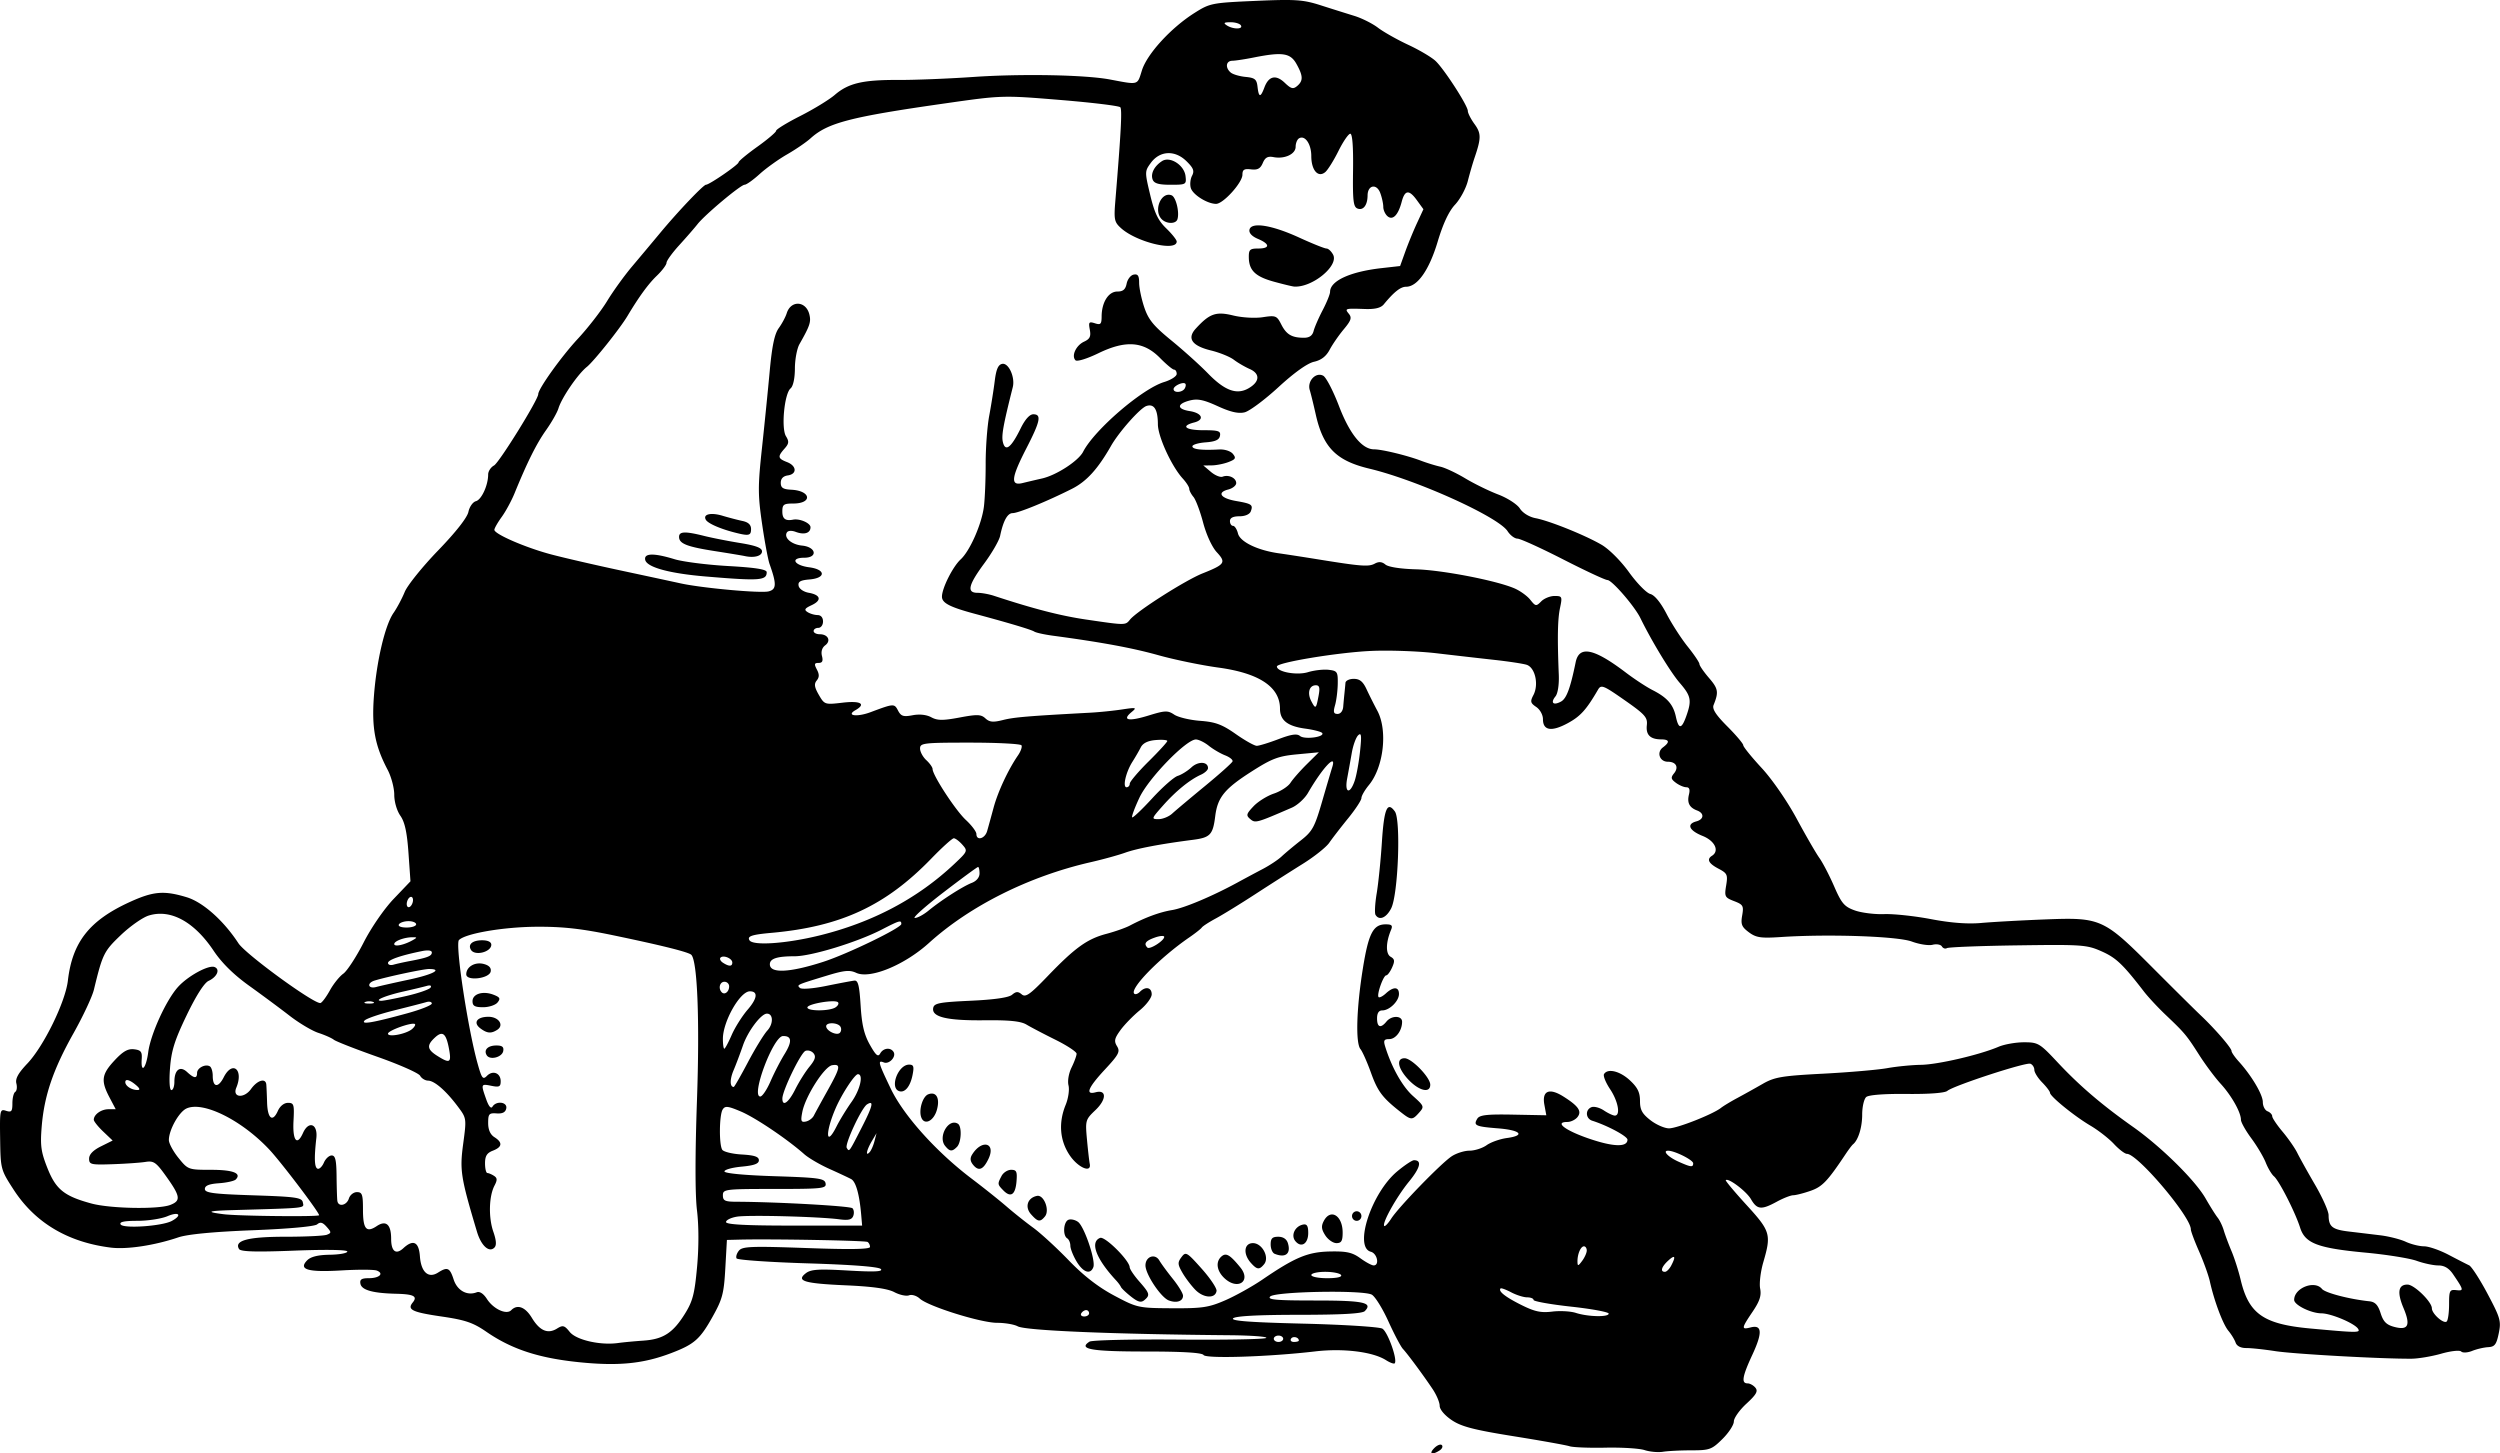 <svg xmlns="http://www.w3.org/2000/svg" viewBox="0 0 1221.6 710.21" version="1.0"><path d="M700.82 707.618c1.422-1.448 3.098-2.111 3.725-1.473.626.638.126 1.812-1.111 2.61-3.724 2.398-5.378 1.679-2.614-1.137zm102.84.97c-2.524-.83-11.127-1.37-19.118-1.199-7.991.17-15.906-.141-17.588-.693-1.682-.552-14.001-2.757-27.374-4.901-19.404-3.11-25.505-4.7-30.206-7.868-3.473-2.341-5.89-5.212-5.89-6.995 0-1.663-1.55-5.336-3.442-8.162-4.62-6.898-12.172-17.108-14.537-19.654-1.056-1.136-4.25-7.205-7.1-13.485-2.849-6.28-6.496-12.137-8.105-13.014-4.308-2.348-47.21-1.556-49.636.916-1.529 1.558 2.874 1.947 22.01 1.947 23.686 0 28.328.993 24.217 5.18-1.209 1.231-11.308 1.799-32.214 1.811-20.023.013-31.028.604-32.13 1.727-1.216 1.238 8.175 1.948 34.178 2.585 19.72.483 37.143 1.58 38.718 2.438 2.64 1.44 7.606 15.378 6.045 16.97-.374.38-2.29-.327-4.255-1.574-6.453-4.095-20.868-5.872-34.583-4.265-22.555 2.642-53.407 3.64-54.546 1.762-.69-1.138-10.178-1.71-28.387-1.71-26.536 0-33.05-1.148-27.343-4.82 1.16-.746 20.81-1.199 43.67-1.006 22.858.192 42.071-.17 42.696-.807.625-.635-7.41-1.23-17.855-1.322-57.744-.505-99.769-2.27-103.59-4.35-1.73-.943-6.256-1.715-10.058-1.715-7.971 0-33.712-8.06-37.814-11.842-1.525-1.405-3.874-2.125-5.22-1.598-1.347.526-4.586-.17-7.198-1.545-3.261-1.718-10.622-2.76-23.488-3.326-20.604-.906-24.658-2.117-19.779-5.906 2.483-1.927 6.188-2.167 20.647-1.334 12.936.745 17.198.553 16.03-.723-1.02-1.113-13.828-2.113-35.622-2.78-18.715-.574-34.404-1.662-34.863-2.419-.46-.757.046-2.457 1.123-3.779 1.703-2.09 6-2.258 33.014-1.29 21.711.78 31.056.613 31.056-.552 0-.916-.545-2.009-1.212-2.428-1.093-.688-46.91-1.521-62.43-1.135l-6.288.156-.778 13.897c-.69 12.334-1.398 15.006-6.294 23.756-6.1 10.903-8.876 13.335-20.117 17.627-13.699 5.23-25.842 6.43-45.118 4.456-19.717-2.019-32.898-6.354-45.277-14.892-6.443-4.444-10.257-5.742-21.846-7.433-14.412-2.104-16.948-3.34-14.082-6.858 2.46-3.018.482-4.052-8.14-4.256-11.398-.27-16.841-1.798-17.426-4.89-.397-2.096.537-2.714 4.097-2.714 5.179 0 7.572-2.293 3.893-3.731-1.325-.518-9.064-.548-17.197-.066-16.51.977-21.251-.412-16.818-4.928 1.742-1.775 5.282-2.647 11.088-2.733 4.691-.069 8.53-.775 8.53-1.57 0-.87-10.302-1.043-25.908-.436-18.865.734-26.205.52-27-.79-2.52-4.154 4.391-5.997 22.486-5.997 9.864 0 19.054-.437 20.42-.971 2.277-.89 2.268-1.217-.106-3.89-1.958-2.202-3.092-2.494-4.633-1.192-1.22 1.03-13.893 2.188-31.504 2.877-19.274.753-31.843 1.959-36.346 3.485-11.623 3.94-25.113 5.98-33.005 4.993-21.028-2.631-37.036-12.193-47.5-28.373-6.24-9.647-6.333-9.996-6.548-24.632-.21-14.26-.095-14.807 2.888-13.843 2.652.857 3.106.32 3.106-3.682 0-2.577.623-5.079 1.386-5.559.762-.48 1.012-2.325.557-4.1-.6-2.333.885-5.036 5.346-9.735 8.015-8.442 18.612-30.115 19.821-40.532 2.183-18.817 10.495-29.384 30.198-38.388 11.554-5.28 16.738-5.722 27.81-2.373 7.964 2.409 18.07 11.387 25.328 22.505 3.551 5.438 37.431 30.09 40.121 29.194.797-.266 2.862-3.053 4.589-6.193 1.726-3.14 4.665-6.798 6.53-8.128s6.332-8.178 9.928-15.217c3.74-7.324 10.038-16.465 14.719-21.367l8.181-8.568-.977-13.885c-.71-10.085-1.794-15.053-3.963-18.154-1.72-2.461-2.985-6.816-2.985-10.283 0-3.307-1.458-8.784-3.24-12.17-6.184-11.754-7.828-20.507-6.712-35.747 1.253-17.117 5.43-34.917 9.592-40.885 1.688-2.42 4.147-7.033 5.464-10.25 1.318-3.219 8.651-12.332 16.297-20.252 8.7-9.011 14.251-16.08 14.836-18.89.514-2.471 2.163-4.82 3.665-5.22 2.746-.73 5.982-7.793 5.982-13.054 0-1.556 1.29-3.532 2.865-4.39 2.518-1.373 21.605-32.155 21.605-34.843 0-2.608 11.274-18.378 19.352-27.069 4.919-5.292 11.352-13.582 14.296-18.422 2.944-4.84 8.45-12.469 12.235-16.952 3.785-4.483 9.98-11.879 13.765-16.436 8.652-10.415 21.068-23.465 22.325-23.465 1.639 0 15.91-9.814 15.91-10.94 0-.589 4.13-4.02 9.177-7.627s9.176-7.116 9.176-7.8c0-.685 5.334-3.95 11.853-7.256 6.52-3.306 14.081-7.93 16.804-10.273 6.654-5.73 13.704-7.391 30.991-7.306 7.992.039 24.51-.62 36.706-1.463 23.565-1.63 54.615-1.052 66.806 1.243 14.17 2.668 13.272 2.923 15.581-4.443 2.518-8.033 14.154-20.762 25.63-28.033 7.599-4.816 8.51-4.997 29.904-5.938 19.561-.86 23.186-.613 31.927 2.183a1932.768 1932.768 0 0016.423 5.173c3.61 1.11 8.772 3.703 11.471 5.761 2.7 2.059 9.368 5.821 14.818 8.362 5.45 2.54 11.466 6.108 13.367 7.927 4.316 4.13 15.723 21.82 15.723 24.385 0 1.046 1.467 3.922 3.26 6.392 3.302 4.549 3.308 6.85.043 16.413-.877 2.57-2.366 7.705-3.309 11.41-.943 3.705-3.75 8.905-6.236 11.556-3.013 3.21-5.85 9.254-8.502 18.106-4.15 13.859-9.87 22.017-15.439 22.017-2.693 0-5.902 2.535-10.888 8.6-1.427 1.736-4.276 2.442-9.176 2.273-9.794-.339-10.021-.27-7.885 2.35 1.55 1.903 1.102 3.262-2.49 7.56-2.408 2.88-5.51 7.373-6.894 9.982-1.719 3.241-4.14 5.107-7.647 5.89-3.239.725-9.646 5.297-17.367 12.395-6.73 6.185-14.165 11.722-16.522 12.304-3.037.749-6.871-.124-13.15-2.994-6.986-3.193-9.902-3.776-13.776-2.754-6.283 1.659-6.253 4.145.06 5.146 6.141.975 7.429 4.228 2.203 5.564-6.782 1.734-4.295 3.783 4.591 3.783 7.292 0 8.451.394 8.017 2.726-.37 1.988-2.263 2.855-6.995 3.205-3.568.263-6.487 1.14-6.487 1.947 0 1.48 4.444 1.998 13.117 1.53 2.645-.143 5.564.8 6.666 2.153 1.664 2.042 1.342 2.647-2.128 3.99-2.249.871-5.937 1.607-8.195 1.636l-4.107.052 3.693 3.131c2.032 1.723 4.613 2.773 5.736 2.334 2.913-1.139 6.63.62 6.63 3.136 0 1.177-1.75 2.587-3.89 3.134-5.686 1.454-3.74 4.3 3.84 5.619 7.681 1.335 8.386 1.833 7.17 5.062-.541 1.435-2.775 2.404-5.542 2.404-3.102 0-4.637.773-4.637 2.336 0 1.286.675 2.337 1.5 2.337.826 0 1.915 1.68 2.42 3.732 1.007 4.085 9.611 8.25 20.03 9.695 3.23.448 12.068 1.814 19.638 3.036 20.827 3.36 24.23 3.606 27.245 1.965 1.922-1.045 3.5-.896 5.132.484 1.403 1.185 7.403 2.126 14.814 2.323 12.708.337 38.965 5.392 48.128 9.265 2.795 1.182 6.32 3.705 7.833 5.608 2.588 3.256 2.903 3.303 5.35.81 1.43-1.456 4.362-2.648 6.515-2.648 3.723 0 3.854.286 2.682 5.842-1.17 5.552-1.336 14.494-.602 32.682.194 4.808-.475 9.133-1.63 10.552-2.57 3.153-1.043 4.568 2.717 2.518 2.683-1.462 4.552-6.474 7.147-19.168 1.707-8.35 8.87-6.887 24.545 5.014 4.21 3.197 10.065 7.035 13.009 8.53 7.135 3.62 10.134 7.026 11.415 12.964 1.36 6.31 2.8 6.241 5.101-.24 2.74-7.718 2.321-9.835-3.214-16.242-4.483-5.188-13.725-20.413-19.203-31.634-2.849-5.834-13.912-18.607-16.118-18.607-1.045 0-10.798-4.549-21.675-10.109s-20.902-10.117-22.277-10.125c-1.376-.009-3.546-1.64-4.823-3.625-4.518-7.023-44.259-25.007-67.555-30.57-16.202-3.868-22.597-10.35-26.217-26.573-1.051-4.712-2.36-10.04-2.91-11.84-1.336-4.38 3.017-8.973 6.61-6.973 1.414.787 4.862 7.429 7.662 14.76 5.232 13.699 11.305 21.189 17.18 21.189 3.812 0 16.067 2.97 22.847 5.536 2.944 1.115 7.231 2.438 9.528 2.94 2.296.503 7.757 3.065 12.137 5.695 4.379 2.63 11.642 6.184 16.139 7.898 4.513 1.72 9.249 4.783 10.57 6.838 1.41 2.192 4.553 4.134 7.645 4.725 6.864 1.311 24.1 8.25 32.254 12.986 3.696 2.146 9.44 7.892 13.453 13.462 3.853 5.344 8.522 10.113 10.375 10.598 2.117.552 5.078 4.171 7.96 9.727 2.523 4.865 7.169 12.06 10.323 15.987 3.155 3.927 5.736 7.762 5.736 8.521 0 .76 2.122 3.842 4.715 6.85 4.477 5.193 4.757 6.87 2.205 13.17-.779 1.925 1.06 4.791 6.71 10.454 4.28 4.292 7.782 8.433 7.782 9.202 0 .77 4.043 5.767 8.984 11.105 5.123 5.535 12.475 16.174 17.106 24.754 4.467 8.276 9.474 16.938 11.126 19.248 1.652 2.31 4.89 8.543 7.197 13.85 3.632 8.358 4.983 9.933 10.097 11.761 3.246 1.161 9.688 1.971 14.315 1.8 4.626-.172 14.95.934 22.94 2.459 9.592 1.829 17.91 2.466 24.472 1.873 5.467-.493 19.427-1.27 31.02-1.725 27.482-1.08 28.776-.5 52.859 23.655 10.12 10.151 20.68 20.615 23.467 23.254 7.007 6.638 15.007 15.898 15.007 17.373 0 .675 1.583 2.972 3.518 5.105 6.273 6.915 11.776 16.198 11.776 19.866 0 1.97 1.032 3.985 2.294 4.478 1.262.493 2.294 1.587 2.294 2.43s2.276 4.24 5.057 7.55 6.022 7.976 7.202 10.372c1.18 2.396 5.099 9.427 8.708 15.623 3.61 6.197 6.573 12.856 6.586 14.8.038 5.625 1.775 7.025 9.918 7.992 4.206.499 11.088 1.325 15.294 1.834 4.206.51 9.816 1.931 12.467 3.158 2.65 1.226 6.679 2.23 8.951 2.23s7.675 1.865 12.004 4.144c4.33 2.28 8.84 4.593 10.023 5.14 1.183.548 5.229 6.792 8.99 13.875 6.305 11.873 6.734 13.388 5.491 19.394-1.127 5.448-1.973 6.55-5.166 6.727-2.1.116-5.623.941-7.83 1.833-2.23.902-4.607 1.03-5.353.288-.746-.743-5.07-.268-9.753 1.07-4.626 1.322-11.165 2.425-14.53 2.452-14.325.113-57.378-2.279-66.53-3.697-5.467-.847-11.865-1.53-14.217-1.517-2.673.015-4.621-.977-5.198-2.645-.508-1.468-2.095-4.071-3.527-5.785-2.678-3.205-6.925-14.52-9.061-24.145-.666-2.998-3.029-9.57-5.251-14.603s-4.04-9.903-4.04-10.824c0-6.185-25.996-36.883-31.234-36.883-1.013 0-3.864-2.173-6.334-4.83-2.471-2.656-7.642-6.686-11.49-8.956-7.863-4.638-19.767-14.318-19.767-16.075 0-.634-1.721-2.905-3.824-5.046-2.103-2.142-3.824-4.903-3.824-6.136s-.864-2.578-1.92-2.991c-2.192-.857-37.569 10.707-40.603 13.27-1.21 1.024-8.989 1.61-19.802 1.49-10.807-.12-18.59.466-19.8 1.489-1.097.926-1.994 4.8-1.994 8.606 0 6.234-1.903 12.408-4.47 14.505-.525.428-2.121 2.531-3.548 4.673-8.932 13.41-11.46 16.063-17.218 18.07-3.365 1.174-7.16 2.144-8.434 2.157s-4.885 1.426-8.024 3.14c-7.579 4.136-9.657 3.936-12.646-1.218-2.248-3.875-11.093-10.544-12.323-9.291-.267.271 4.297 5.726 10.14 12.12 11.722 12.83 12.174 14.37 8.208 27.973-1.338 4.588-2.032 10.38-1.542 12.873.675 3.441-.211 6.16-3.686 11.304-5.518 8.169-5.606 8.87-.959 7.683 5.61-1.434 5.867 2.53.863 13.306-4.957 10.677-5.526 14.04-2.372 14.04 1.159 0 2.89.961 3.846 2.135 1.37 1.682.437 3.333-4.401 7.785-3.377 3.108-6.14 7.02-6.14 8.695s-2.515 5.531-5.588 8.571c-5.185 5.13-6.273 5.527-15.103 5.527-5.234 0-11.494.316-13.913.702-2.418.386-6.462.022-8.985-.807zm-489.26-53.51c9.661-.656 14.451-3.752 20.269-13.103 3.82-6.138 4.748-9.709 5.946-22.865.889-9.77.872-20.122-.046-27.724-.933-7.73-.934-27.23-.002-53.728 1.366-38.853.229-68.081-2.767-71.097-1.313-1.322-14.359-4.586-38.085-9.526-15.699-3.27-24.736-4.272-37.71-4.183-16.139.111-34.588 3.287-37.739 6.497-1.92 1.955 4.328 43.289 9.14 60.47 2.006 7.165 2.567 7.897 4.52 5.908 2.872-2.926 6.73-1.417 6.73 2.63 0 2.663-.703 3.001-4.589 2.21-5.096-1.038-5.145-.903-2.452 6.69 1.205 3.397 2.318 4.683 3.033 3.505 1.836-3.026 7.383-2.313 6.736.865-.383 1.884-1.834 2.635-4.7 2.432-3.704-.262-4.146.238-4.146 4.688 0 3.294 1.036 5.64 3.059 6.927 4.107 2.613 3.853 4.805-.765 6.593-2.915 1.129-3.823 2.6-3.823 6.192 0 2.592.516 4.723 1.147 4.736.63.013 2.078.625 3.216 1.36 1.645 1.06 1.698 2.042.26 4.782-2.716 5.167-2.984 15.569-.58 22.507 1.486 4.29 1.648 6.654.532 7.79-2.579 2.627-6.474-.921-8.515-7.757-7.949-26.622-8.478-29.993-6.739-42.932 1.675-12.455 1.665-12.524-2.597-18.22-5.765-7.705-11.408-12.62-14.56-12.68-1.43-.027-3.18-1.103-3.887-2.39-.708-1.288-10.073-5.442-20.812-9.23s-20.346-7.552-21.35-8.36c-1.002-.81-4.379-2.31-7.504-3.335-3.124-1.024-9.468-4.796-14.097-8.38-4.629-3.586-13.53-10.186-19.78-14.667-7.559-5.419-13.38-11.159-17.378-17.135-9.519-14.228-21.09-20.486-31.73-17.16-2.96.926-9.108 5.246-13.662 9.601-8.218 7.86-8.853 9.152-13.088 26.611-.83 3.427-5.332 13.035-10.002 21.352-9.94 17.701-14.28 30.46-15.512 45.602-.755 9.286-.333 12.335 2.805 20.239 4.138 10.426 8.193 13.688 21.5 17.296 9.257 2.51 32.748 2.935 38.527.697 5.247-2.032 4.963-4.179-1.813-13.694-5.11-7.177-6.235-7.976-10.324-7.328-2.523.4-9.75.903-16.059 1.12-10.58.361-11.47.15-11.47-2.724 0-2.056 1.956-4.089 5.753-5.978l5.753-2.863-4.606-4.383c-2.534-2.41-4.606-5.012-4.606-5.782 0-2.552 3.62-5.139 7.19-5.139h3.522l-3.062-5.818c-4.275-8.124-3.848-11.222 2.48-18.023 4.136-4.444 6.525-5.809 9.546-5.452 3.35.395 3.981 1.199 3.742 4.759-.498 7.402 2.14 4.652 3.177-3.312 1.144-8.782 8.742-25.446 14.536-31.88 4.836-5.369 14.961-10.898 17.874-9.76 2.858 1.117 1.258 4.834-2.915 6.77-2.13.989-6.111 7.231-10.716 16.802-5.896 12.256-7.483 17.313-8.13 25.9-.48 6.359-.21 10.668.667 10.668.81 0 1.471-1.805 1.471-4.01 0-5.914 2.725-8.037 6.202-4.832 3.45 3.18 4.887 3.31 4.887.442 0-2.436 4.12-4.54 6.256-3.196.765.482 1.391 2.546 1.391 4.587 0 5.716 2.662 6.08 5.376.732 4.26-8.39 9.835-3.766 6.143 5.096-2.032 4.876 3.784 5.407 7.182.655 3.103-4.338 7.172-5.535 7.477-2.2.098 1.071.27 5.037.383 8.813.235 7.896 2.699 9.806 5.26 4.079 1.061-2.37 3.025-3.935 4.939-3.935 2.898 0 3.137.776 2.71 8.795-.517 9.678 1.695 12.509 4.637 5.933 2.77-6.19 7.304-4.474 6.521 2.468-1.12 9.941-.933 14.438.625 14.985.85.299 2.227-1.036 3.06-2.967.83-1.931 2.544-3.511 3.806-3.511 1.793 0 2.316 2.21 2.396 10.125.057 5.569.229 11.002.383 12.072.446 3.106 4.567 2.251 5.632-1.168.534-1.714 2.301-3.116 3.927-3.116 2.56 0 2.956 1.137 2.956 8.476 0 9.59 1.617 11.538 6.743 8.116 4.522-3.017 7.022-.805 7.022 6.215 0 6.143 2.329 7.946 5.952 4.606 4.853-4.473 7.59-3.132 8.107 3.973.563 7.73 4.14 10.936 8.856 7.936 4.6-2.926 5.75-2.418 7.624 3.365 1.755 5.416 6.586 8.095 11.284 6.258 1.438-.561 3.307.662 4.977 3.26 3.174 4.932 9.533 7.873 11.872 5.49 2.99-3.046 6.845-1.613 10.102 3.755 3.842 6.332 7.793 8.01 12.288 5.218 2.863-1.778 3.61-1.58 6.212 1.653 3.166 3.935 14.913 6.627 23.609 5.411 2.523-.353 8.099-.88 12.39-1.171zm-76.573-139.45c-1.584-2.611.556-4.763 4.737-4.763 2.837 0 3.711.715 3.335 2.726-.574 3.067-6.535 4.57-8.072 2.037zm-3.054-13.094c-3.743-2.788-1.752-5.689 3.903-5.689 5.026 0 7.794 4.105 4.29 6.365-2.975 1.919-4.925 1.758-8.193-.676zm-3.883-13.295c0-3.61 5.084-5.178 10.272-3.17 3.166 1.226 3.501 1.88 1.943 3.793-1.035 1.27-4.207 2.31-7.049 2.31-4.039 0-5.165-.64-5.165-2.933zm-3.058-13.138c0-3.665 4.199-6.174 8.493-5.077 2.64.675 3.78 1.893 3.449 3.68-.652 3.504-11.942 4.825-11.942 1.397zm2.294-11.968c-1.61-2.654.741-4.673 5.443-4.673 2.825 0 4.498.807 4.498 2.17 0 3.584-8.055 5.612-9.941 2.503zm396.89 190.04c0-.857-1.033-1.558-2.294-1.558-1.262 0-2.295.701-2.295 1.558 0 .856 1.033 1.557 2.295 1.557s2.294-.7 2.294-1.557zm7.647.87c0-1.644-2.935-2.334-3.808-.896-.529.871.112 1.584 1.423 1.584 1.312 0 2.385-.31 2.385-.687zm517.61-5.706c-1.617-2.664-13.177-7.554-17.948-7.592-5.136-.041-13.307-4.076-13.307-6.572 0-5.834 9.996-9.77 13.594-5.354 1.57 1.925 13.325 4.995 23.112 6.034 2.862.304 4.255 1.764 5.538 5.808 1.33 4.189 2.84 5.699 6.728 6.725 6.793 1.792 8.027-.769 4.457-9.251-3.211-7.63-2.563-11.444 1.945-11.444 3.272 0 11.92 8.42 11.92 11.606 0 2.675 5.882 7.852 7.275 6.404.626-.65 1.138-4.443 1.138-8.428 0-6.642.294-7.214 3.53-6.859 3.772.414 3.681-.03-1.59-7.786-2.007-2.951-4.249-4.284-7.205-4.284-2.36 0-7.111-1.013-10.557-2.251-3.446-1.239-14.642-3.037-24.881-3.996-23.535-2.205-29.644-4.528-32.08-12.195-2.4-7.56-10.252-22.965-12.802-25.121-1.116-.943-2.922-3.97-4.014-6.726s-4.264-8.09-7.047-11.855c-2.784-3.764-5.061-7.83-5.061-9.034 0-3.626-4.616-11.822-9.919-17.613-2.746-2.999-7.452-9.308-10.459-14.02-6.195-9.712-7.093-10.785-16.445-19.668-3.721-3.535-8.487-8.657-10.59-11.382-10.3-13.347-13.572-16.453-20.645-19.604-7.224-3.218-9.5-3.382-40.93-2.94-18.306.256-33.916.865-34.69 1.353-.774.487-1.874.117-2.445-.823-.57-.94-2.61-1.308-4.533-.816-1.923.492-6.493-.216-10.157-1.572-6.996-2.59-40.646-3.75-64.014-2.206-9.77.645-12.087.299-15.626-2.337-3.51-2.613-4.016-3.89-3.259-8.222.815-4.665.459-5.296-3.948-6.99-4.53-1.742-4.782-2.234-3.888-7.621.875-5.277.56-5.968-3.75-8.238-4.831-2.545-5.868-4.599-3.177-6.293 3.766-2.37 1.437-7.298-4.588-9.708-6.606-2.643-7.963-5.794-3.06-7.1 3.774-1.005 3.987-3.971.383-5.325-3.785-1.423-4.978-3.776-3.976-7.84.594-2.413.186-3.519-1.301-3.519-1.192 0-3.478-.975-5.079-2.168-2.437-1.815-2.587-2.565-.925-4.605 2.446-3.001 1.027-5.689-3.004-5.689-4.057 0-5.637-4.61-2.405-7.017 3.484-2.594 3.188-3.882-.898-3.91-5.311-.037-7.5-2.21-6.977-6.93.42-3.805-.857-5.244-10.87-12.24-10.457-7.306-11.477-7.705-13-5.084-5.701 9.81-8.591 13.003-14.812 16.365-7.902 4.271-12.077 3.588-12.077-1.975 0-2.108-1.436-4.724-3.276-5.968-2.856-1.931-3.034-2.677-1.39-5.807 2.743-5.22.828-13.577-3.401-14.839-1.872-.558-8.91-1.622-15.64-2.363s-19.456-2.197-28.281-3.235c-8.826-1.038-23.28-1.55-32.118-1.136-16.317.762-45.895 5.658-45.895 7.598 0 2.656 9.722 4.44 15.157 2.782 3.05-.93 7.597-1.454 10.106-1.164 4.233.49 4.554.975 4.47 6.759-.051 3.427-.642 8.158-1.314 10.515-.973 3.413-.722 4.283 1.238 4.283 1.448 0 2.577-1.442 2.743-3.505.155-1.927.431-4.906.614-6.62.182-1.713.4-3.992.482-5.063s1.907-1.947 4.052-1.947c2.9 0 4.505 1.3 6.25 5.063 1.293 2.784 3.665 7.516 5.273 10.515 5.144 9.59 3.1 27.574-4.127 36.322-2.007 2.43-3.65 5.282-3.65 6.339s-2.925 5.517-6.5 9.914c-3.575 4.396-7.72 9.765-9.213 11.932-1.492 2.166-7.342 6.823-13 10.348-5.658 3.525-16.138 10.215-23.288 14.866-7.15 4.65-15.753 9.943-19.118 11.76-3.365 1.818-6.462 3.823-6.882 4.456-.42.633-3.21 2.832-6.199 4.887-14.309 9.838-29.163 25.03-26.813 27.423.52.53 1.76.133 2.755-.881 2.769-2.82 5.786-2.196 5.786 1.199 0 1.673-2.644 5.206-5.875 7.85s-7.46 6.993-9.397 9.661c-2.939 4.048-3.216 5.35-1.676 7.862 1.617 2.637.886 4.044-5.897 11.35-8.27 8.905-9.766 12.542-4.591 11.164 5.475-1.458 5.44 3.462-.063 8.7-4.87 4.635-4.987 5.045-4.131 14.386.485 5.288 1.09 10.6 1.344 11.806 1.004 4.758-5.635 2.004-9.737-4.04-4.905-7.226-5.614-15.962-2.01-24.747 1.276-3.11 1.897-7.369 1.381-9.463-.544-2.21.087-5.902 1.504-8.794 1.343-2.742 2.441-5.754 2.441-6.694 0-.939-4.645-4.011-10.324-6.826-5.678-2.816-12.044-6.15-14.147-7.41-2.798-1.676-8.335-2.242-20.647-2.11-18.3.197-25.773-1.602-24.948-6.006.44-2.346 2.96-2.835 18.277-3.54 11.588-.535 18.63-1.55 20.25-2.917 1.968-1.665 2.948-1.704 4.739-.19 1.876 1.586 4.007.089 12.618-8.868 13.399-13.938 19.342-18.222 28.713-20.703 4.205-1.114 9.367-2.932 11.47-4.04 7.633-4.024 14.657-6.606 20.648-7.59 5.957-.98 19.747-6.794 32.118-13.544 3.364-1.836 8.87-4.783 12.235-6.549 3.364-1.765 7.494-4.508 9.176-6.096s5.907-5.116 9.388-7.844c5.656-4.431 6.76-6.448 10.394-18.978 2.236-7.71 4.458-15.246 4.938-16.746 2.332-7.282-4.63.072-11.815 12.482-1.619 2.796-5.185 6.055-7.924 7.242-17.331 7.513-17.836 7.652-20.3 5.57-2.129-1.8-1.958-2.478 1.57-6.228 2.177-2.315 6.668-5.12 9.98-6.233 3.313-1.113 6.968-3.492 8.122-5.287s4.744-5.877 7.975-9.074l5.876-5.812-10.632.999c-9.116.856-12.254 2.032-22.01 8.247-13.433 8.558-16.842 12.721-18 21.985-1.134 9.074-2.428 10.445-10.895 11.539-16 2.067-27.35 4.224-33.14 6.297-3.364 1.204-10.935 3.29-16.824 4.636-30.027 6.862-58.902 21.278-78.98 39.431-12 10.85-28.828 17.776-35.577 14.644-3.204-1.487-5.835-1.241-14.275 1.334-15.008 4.58-14.83 4.5-13.278 6.017.81.792 6.247.382 12.874-.969 6.31-1.287 12.503-2.452 13.765-2.59 1.813-.198 2.455 2.363 3.06 12.211.574 9.366 1.694 14.116 4.507 19.12 2.942 5.232 4.021 6.149 5.046 4.283 1.498-2.726 5.096-3.137 6.547-.747 1.404 2.314-2.138 6.143-4.742 5.125-3.115-1.218-2.827-.118 3.327 12.738 6.323 13.206 22.27 30.955 39.61 44.082 5.888 4.458 13.557 10.577 17.042 13.597 3.486 3.02 9.336 7.676 13 10.347 3.665 2.67 11.481 9.847 17.37 15.947 7.256 7.517 14.401 13.057 22.176 17.194 11.261 5.991 11.78 6.105 28.294 6.202 14.781.086 17.938-.387 26-3.896 5.047-2.197 13.22-6.753 18.162-10.125 16.037-10.942 22.226-13.51 33.074-13.724 8.059-.159 10.855.468 14.766 3.309 2.654 1.928 5.579 3.505 6.5 3.505 2.986 0 1.777-5.84-1.383-6.682-8.392-2.236.32-28.772 12.891-39.263 3.598-3.003 7.291-5.46 8.206-5.46 3.993 0 3.133 3.633-2.487 10.515-6.083 7.447-13.275 20.36-12.041 21.618.365.372 1.917-1.273 3.448-3.656 3.635-5.655 24.133-26.791 29.44-30.355 2.273-1.526 6.215-2.78 8.762-2.785 2.547-.006 6.313-1.211 8.37-2.678s6.51-3.044 9.898-3.505c9.204-1.251 6.796-3.847-4.39-4.732-10.95-.866-12.086-1.4-10.062-4.718 1.108-1.817 4.746-2.227 17.56-1.98l16.163.312-.95-5.157c-1.251-6.792 2.365-8.37 9.252-4.034 7.45 4.69 9.206 7.273 6.882 10.125-1.047 1.285-3.253 2.336-4.903 2.336-6.478 0-1.183 4.092 10.487 8.103 11.984 4.12 18.887 4.32 18.887.55 0-1.663-9.64-6.851-17.206-9.26-3.282-1.045-3.525-5.39-.37-6.622 1.268-.496 3.997.227 6.063 1.606s4.47 2.508 5.342 2.508c2.89 0 1.638-6.982-2.314-12.907-2.144-3.213-3.48-6.53-2.969-7.371 1.783-2.938 7.751-1.496 12.643 3.055 3.76 3.497 4.93 5.882 4.93 10.046 0 4.362 1.029 6.26 5.114 9.434 2.814 2.186 6.898 3.974 9.076 3.974 3.98 0 21.444-6.883 25.397-10.01 1.164-.92 4.727-3.075 7.917-4.789a598.826 598.826 0 0012.413-6.916c5.83-3.351 9.325-3.943 29.554-5.001 12.618-.66 26.727-1.878 31.353-2.706 4.627-.828 12.043-1.557 16.482-1.62 8.218-.115 28.595-4.858 37.916-8.825 2.834-1.206 8.418-2.192 12.41-2.192 6.922 0 7.683.455 16.49 9.873 10.612 11.349 21.517 20.677 36.761 31.445 13.83 9.77 30.394 26.105 35.5 35.01 2.21 3.856 4.853 8.062 5.873 9.347s2.37 4.09 3 6.231c.629 2.142 2.328 6.699 3.775 10.125 1.447 3.427 3.46 9.736 4.476 14.02 3.944 16.65 11.138 21.693 33.94 23.795 23.162 2.136 24.646 2.148 23.457.188zm-599.6-15.768c-2.432-1.916-4.656-4.035-4.941-4.709-.286-.673-1.322-2.088-2.304-3.144-9.859-10.6-12.967-18.84-7.861-20.836 2.347-.917 14.318 10.976 14.445 14.353.034.917 2.127 4.022 4.65 6.901 5.197 5.928 5.411 6.712 2.511 9.164-1.592 1.346-3.112.942-6.5-1.728zm18.449 1.874c-3.866-1.464-11.401-12.775-11.401-17.114 0-4.354 4.692-6.018 6.785-2.405.895 1.544 3.864 5.59 6.597 8.993 2.734 3.401 4.971 7.095 4.971 8.207 0 2.722-3.131 3.766-6.952 2.319zm12.966-5.196c-2.046-2.1-4.903-5.883-6.349-8.408-2.308-4.03-2.36-4.95-.426-7.546 2.089-2.807 2.593-2.52 9.85 5.61 4.206 4.712 7.488 9.619 7.293 10.904-.585 3.858-6.368 3.545-10.368-.56zm14.157-5.732c-3.783-3.59-4.335-8.07-1.31-10.626 2.204-1.863 4.123-.728 9.124 5.4 5.546 6.794-1.321 11.387-7.814 5.226zm-72.188-8.117c-1.667-2.785-3.033-6.248-3.037-7.697-.003-1.449-.693-3.067-1.535-3.597-2.293-1.444-1.84-8.112.616-9.073 1.18-.46 3.288.013 4.684 1.052 3.07 2.287 8.683 18.872 7.473 22.084-1.432 3.8-4.988 2.599-8.201-2.769zm85.137.656c-3.876-4.362-3.304-9.613 1.047-9.613 4.513 0 8.191 6.943 5.456 10.3-2.322 2.85-3.468 2.73-6.503-.687zm11.616-4.414c-1.052-.432-1.912-2.48-1.912-4.55 0-2.95.806-3.765 3.72-3.765 2.372 0 4.071 1.125 4.688 3.102 1.615 5.185-1.155 7.408-6.496 5.213zm10.142-6.201c-2.287-2.807-.191-7.272 3.787-8.07 1.877-.376 2.513.666 2.513 4.118 0 5.301-3.441 7.46-6.3 3.952zm14.638-2.788c-1.897-2.948-2.062-4.505-.746-7.01 3.32-6.318 9.231-2.694 9.231 5.66 0 4.081-.622 5.14-3.023 5.14-1.663 0-4.121-1.706-5.462-3.79zM503.8 593.34c-3.165-3.562-1.707-8.052 2.917-8.98 3.372-.675 6.354 7.018 3.892 10.04-2.353 2.887-3.454 2.715-6.809-1.06zm156.85.87c0-1.285 1.032-2.337 2.294-2.337s2.294 1.052 2.294 2.337-1.032 2.337-2.294 2.337-2.294-1.052-2.294-2.337zM490.29 581.7c-2.917-2.97-2.941-3.164-.889-7.07.871-1.658 2.978-3.014 4.681-3.014 2.634 0 3.026.856 2.623 5.721-.54 6.5-2.805 8.04-6.415 4.363zm-14.77-12.5c-1.451-1.78-1.6-3.25-.51-5.01 4.735-7.646 11.771-5.802 7.994 2.094-2.547 5.327-4.804 6.206-7.484 2.916zm-13.684-9.248c-3.648-4.476 1.67-13.714 6.24-10.838 2.015 1.27 1.707 9.093-.445 11.285-2.399 2.444-3.51 2.358-5.795-.447zm-11.657-13.928c-1.345-3.568.645-10.222 3.377-11.289 3.945-1.542 5.854 1.875 4.243 7.596-1.55 5.502-6.107 7.711-7.62 3.694zm234-2.81c-8.712-6.87-10.982-9.901-14.287-19.09-1.845-5.13-4.144-10.297-5.109-11.48-2.45-3.007-1.963-19.825 1.133-39.166 2.782-17.383 5.053-21.808 11.192-21.808 2.988 0 3.517.554 2.605 2.726-2.573 6.13-2.66 11.71-.205 13.11 1.997 1.138 2.13 2.097.724 5.24-.947 2.116-2.232 3.848-2.856 3.848-1.415 0-4.785 9.567-3.744 10.628.42.427 2.025-.388 3.569-1.81 3.693-3.405 6.389-3.283 6.389.287 0 3.474-4.624 8.03-8.15 8.03-1.707 0-2.556 1.294-2.556 3.894 0 4.405 1.776 5.008 4.588 1.558 2.505-3.074 7.647-3.005 7.647.102 0 4.313-3.078 8.466-6.274 8.466-2.523 0-2.906.66-2.034 3.504 3.11 10.138 8.432 19.65 13.564 24.24 5.557 4.969 5.666 5.258 3.074 8.175-3.383 3.808-3.896 3.783-9.27-.455zm-244.92-10.07c-4.62-1.746-.34-12.925 4.948-12.925 2.227 0 2.526.882 1.709 5.042-1.124 5.726-3.843 8.945-6.657 7.882zm249.1-5.432c-5.33-5.552-6.288-10.608-2.011-10.608 3.455 0 12.535 9.363 12.535 12.926 0 4.274-5.323 3.102-10.525-2.317zm-16.223-80.678c-.51-.84-.251-5.572.576-10.515.827-4.942 1.966-16.177 2.532-24.966 1.059-16.438 2.642-20.185 6.35-15.024 2.996 4.17 1.605 40.597-1.807 47.318-2.374 4.674-5.866 6.129-7.651 3.187zm-139.96 194.69c0-.857-.648-1.558-1.44-1.558-.79 0-1.864.701-2.384 1.558-.52.857.128 1.558 1.44 1.558 1.31 0 2.384-.701 2.384-1.558zm253.89.162c0-.767-8.259-2.3-18.353-3.405s-18.353-2.58-18.353-3.278c0-.697-1.41-1.268-3.135-1.268s-5.23-1.103-7.79-2.451-4.896-2.204-5.193-1.902c-1.283 1.307 2.157 4.066 9.939 7.972 6.684 3.355 9.735 4.021 15.294 3.34 3.819-.468 9.008-.182 11.532.635 5.95 1.926 16.059 2.151 16.059.357zm-130.77-18.86c-.52-.857-4.002-1.558-7.737-1.558s-6.793.701-6.793 1.558c0 .857 3.482 1.558 7.738 1.558 4.769 0 7.375-.598 6.792-1.558zm161.3-4.57c2.437-4.639 1.89-5.542-1.476-2.44-3.277 3.021-3.983 5.452-1.583 5.452.812 0 2.188-1.355 3.059-3.013zm-41.241-7.41c0-1.122-.615-2.04-1.366-2.04-1.614 0-3.242 3.862-3.174 7.527.042 2.242.357 2.183 2.294-.425 1.235-1.663 2.246-3.941 2.246-5.063zm-691.38-14.459c5.245-2.859 3.5-4.71-2.167-2.3-2.917 1.242-9.496 2.258-14.62 2.258-6.551 0-8.998.524-8.245 1.765 1.304 2.149 20.332.84 25.032-1.723zm336.82-3.158c-.853-9.876-2.598-16.04-4.893-17.282-1.244-.672-6.047-2.922-10.673-5-4.627-2.077-10.132-5.299-12.235-7.16-8.403-7.432-23.9-17.868-30.995-20.871-6.352-2.689-7.716-2.837-8.88-.966-1.667 2.685-1.826 17.062-.216 19.642.636 1.02 4.927 2.071 9.536 2.337 6.217.358 8.378 1.086 8.378 2.82 0 1.699-2.294 2.548-8.412 3.115-4.626.428-8.412 1.48-8.412 2.337 0 .94 9.68 1.866 24.453 2.336 21.717.692 24.51 1.084 24.965 3.505.472 2.508-1.518 2.726-24.835 2.726-24.328 0-25.348.125-25.348 3.116 0 2.623 1.028 3.119 6.5 3.138 19.777.071 55.63 2.07 56.792 3.167.743.7.932 2.383.421 3.74-.699 1.855-2.359 2.275-6.703 1.694-9.936-1.327-44.569-2.231-50.152-1.308-2.93.484-5.325 1.665-5.322 2.624.005 1.232 9.753 1.743 33.254 1.743h33.248l-.47-5.452zm-264.87.375c.019-1.433-18.497-25.853-24.298-32.046-13.538-14.453-32.46-23.84-40.52-20.1-3.704 1.719-8.59 10.498-8.59 15.435 0 1.603 2.115 5.527 4.7 8.721 4.65 5.746 4.819 5.807 15.969 5.807 10.742 0 15.005 1.68 12.005 4.728-.726.738-4.417 1.562-8.202 1.83-4.858.346-6.882 1.171-6.882 2.808 0 1.918 4.079 2.452 23.688 3.096 20.988.69 23.746 1.09 24.2 3.505.544 2.89 2.592 2.667-34.123 3.717-12.462.356-13.653.879-4.589 2.014 7.316.917 46.631 1.325 46.642.485zm671.43-25.37c0-1.618-9.047-6.152-12.277-6.152-2.897 0 .08 3.117 5.129 5.37 6.08 2.712 7.148 2.829 7.148.782zm-400.05-10.825l1-3.895-2.303 3.895c-2.568 4.34-3.238 7.753-1.055 5.374.747-.814 1.808-3.232 2.358-5.374zm-6.133-6.867c5.324-10.413 5.967-13.281 2.485-11.09-2.67 1.68-10.974 19.48-9.908 21.238 1.253 2.065 1.009 2.398 7.423-10.148zm-5.081-12.282c4.216-5.929 5.97-13.564 3.113-13.564-1.52 0-7.735 9.45-10.757 16.356-5.28 12.07-5.017 19.77.313 9.187 1.59-3.155 4.888-8.546 7.33-11.98zm-18.424 6.687c.643-1.285 3.642-6.768 6.664-12.184 6.354-11.39 6.678-13.141 2.3-12.46-3.793.592-13.1 15.169-14.592 22.854-.866 4.467-.618 5.141 1.722 4.673 1.505-.301 3.262-1.599 3.905-2.884zm-9.076-12.851c1.814-3.641 4.945-8.627 6.958-11.078 2.77-3.373 3.25-4.962 1.974-6.528-.928-1.138-2.701-1.673-3.94-1.189-2.3.899-11.289 19.447-11.289 23.294 0 4.185 3.057 2 6.296-4.5zm-12.095-3.895c1.762-4.07 4.846-10.054 6.851-13.299 3.82-6.18 3.583-8.936-.76-8.843-4.767.102-15.81 29.542-11.082 29.542.982 0 3.228-3.33 4.99-7.4zm-310.79 1.211c-2.285-1.795-4.053-2.335-4.393-1.343-.666 1.945 2.633 4.373 5.922 4.358 1.516-.007.997-1.03-1.53-3.015zm299.75-10.55c3.505-6.64 7.781-13.614 9.502-15.498 3.035-3.322 2.912-8.257-.206-8.257-2.865 0-9.324 8.576-11.732 15.577-1.326 3.855-3.394 9.336-4.596 12.179-1.867 4.418-1.814 8.07.117 8.07.298 0 3.41-5.432 6.915-12.071zm-146-6.231c-1.424-7.89-3.133-9.345-6.898-5.875-4.147 3.823-3.901 5.813 1.11 8.978 6.115 3.86 6.962 3.406 5.788-3.103zm138.07-7.089c1.6-3.685 5.127-9.272 7.837-12.416 4.735-5.492 5.136-8.924 1.043-8.924-4.8 0-13.176 14.755-13.176 23.212 0 2.655.312 4.827.693 4.827.381 0 2.003-3.015 3.603-6.7zm-156.2-2.878c1.152-.974 1.8-2.07 1.441-2.435-1.143-1.165-13.186 3.096-13.186 4.665 0 1.879 8.878.193 11.744-2.23zm209.34-1.19c-1.264-2.083-6.965-2.258-6.965-.214 0 2.24 5.168 4.742 6.672 3.232.726-.73.858-2.087.292-3.019zm-211.53-6.572c6.519-1.789 11.853-3.924 11.853-4.744 0-.821-1.205-1.13-2.677-.687-1.472.443-8.506 2.257-15.632 4.031-7.125 1.775-13.664 4.006-14.53 4.958-1.922 2.114 3.926 1.123 20.985-3.558zm209.11-2.85c1.237-.797 1.785-1.922 1.217-2.5-1.475-1.504-14.938.781-14.938 2.534 0 1.888 10.78 1.86 13.721-.034zm-225.93-2.65c-1.052-.433-2.773-.433-3.824 0-1.052.432-.191.785 1.912.785s2.963-.353 1.912-.785zm16.505-2.984c5.834-1.352 11.047-3.18 11.582-4.061.588-.97-.161-1.284-1.895-.794-1.578.445-6.654 1.662-11.28 2.704-8.682 1.955-14.756 4.472-11.008 4.561 1.095.026 6.766-1.058 12.6-2.41zm157.47-4.644c0-1.235-1.033-2.245-2.295-2.245-2.303 0-3.144 3.289-1.316 5.15 1.428 1.454 3.61-.303 3.61-2.905zm-156.38-3.314c11.655-2.48 16.669-5.162 9.653-5.162-2.712 0-20.102 3.697-26.478 5.63-4.005 1.214-3.27 4.24.765 3.149 1.893-.513 9.12-2.14 16.059-3.617zm202.27-8.641c11.885-3.832 38.236-16.598 38.236-18.524 0-2.007-.857-1.763-9.532 2.714-11.95 6.169-34.427 13.058-42.6 13.058-8.596 0-12.105 1.14-12.105 3.932 0 4.543 9.6 4.107 26-1.18zm-201.88-.415c8.62-1.629 10.706-2.446 10.706-4.194 0-1.022-1.856-1.27-4.888-.652-10.463 2.131-16.525 4.255-16.525 5.79 0 .881 1.205 1.257 2.677.835 1.472-.422 5.085-1.223 8.03-1.78zm157.53.73c0-2.008-4.358-3.821-5.757-2.396-.57.581-.025 1.709 1.213 2.506 2.96 1.907 4.544 1.868 4.544-.11zm211.05-12.53c0-.714-2.065-.565-4.589.331-4.498 1.598-5.523 2.968-3.648 4.878 1.124 1.145 8.237-3.353 8.237-5.21zm-367.06 1.515c2.039-1.175 2.039-1.325 0-1.348-4.067-.047-9.177 1.81-9.177 3.333 0 1.504 4.997.423 9.177-1.985zm198.6-2.214c25.975-6.41 47.95-18.056 65.849-34.898 6.591-6.202 6.681-6.418 3.968-9.471-1.526-1.718-3.403-3.124-4.17-3.124-.765 0-5.683 4.435-10.928 9.856-22.395 23.149-44.28 33.325-78.205 36.363-9.61.86-11.913 1.638-10.713 3.617 1.688 2.783 17.937 1.67 34.198-2.343zm-197.08-5.434c0-.857-1.68-1.558-3.734-1.558s-4.158.701-4.678 1.558c-.552.909 1.003 1.558 3.733 1.558 2.573 0 4.679-.701 4.679-1.558zM453.67 445c6.181-5.084 16.804-11.898 21.204-13.602 2.29-.887 3.766-2.694 3.766-4.612 0-1.735-.322-3.154-.715-3.154-.393 0-8.029 5.607-16.967 12.462-8.939 6.854-15.208 12.462-13.932 12.462 1.276 0 4.266-1.6 6.643-3.556zm-251.86-5.196c0-1.285-.689-1.903-1.53-1.374-.841.53-1.53 2.014-1.53 3.3s.689 1.903 1.53 1.373c.841-.53 1.53-2.014 1.53-3.299zm280.54-33.697c.557-1.928 1.978-7.08 3.157-11.448 2.115-7.832 7.146-18.605 11.952-25.594 1.353-1.967 2.104-4.164 1.669-4.88-.435-.718-11.762-1.305-25.172-1.305-22.678 0-24.381.201-24.381 2.874 0 1.581 1.377 4.143 3.059 5.694s3.059 3.495 3.059 4.321c0 3.027 11.248 20.251 16.256 24.892 2.836 2.629 5.156 5.718 5.156 6.865 0 3.465 4.158 2.34 5.244-1.418zm93.133-26.981c1.83-.565 4.842-2.437 6.692-4.16 3.313-3.086 8.107-2.87 8.107.366 0 .905-1.548 2.346-3.441 3.204-5.503 2.493-12.25 7.982-18.572 15.11-5.682 6.405-5.752 6.62-2.16 6.62 2.043 0 5.05-1.226 6.684-2.726s8.817-7.536 15.965-13.416c7.147-5.88 13.223-11.308 13.502-12.063.278-.755-1.351-2.092-3.621-2.971-2.27-.88-5.86-2.987-7.978-4.683s-4.962-3.078-6.32-3.07c-4.753.025-23.108 18.953-27.56 28.42-2.319 4.928-3.92 9.261-3.56 9.628.36.368 4.768-3.81 9.795-9.282s10.637-10.412 12.468-10.977zm86.459 2.431c.882-2.579 2.065-9.063 2.629-14.409.826-7.837.647-9.357-.922-7.849-1.07 1.03-2.47 4.885-3.11 8.568-.641 3.683-1.66 9.325-2.264 12.538-1.341 7.133 1.332 7.973 3.666 1.152zm-109.9 1.383c0-.96 4.129-5.838 9.176-10.837 5.047-4.998 9.177-9.512 9.177-10.029 0-.517-2.565-.722-5.7-.456-3.833.325-6.22 1.504-7.284 3.599-.87 1.713-2.697 4.868-4.06 7.01-3.2 5.034-4.91 12.461-2.868 12.461.857 0 1.559-.786 1.559-1.748zm72.655-21.755c6.296-2.399 9.06-2.806 10.544-1.552 2.16 1.827 12.055.542 10.87-1.411-.389-.64-4.133-1.626-8.322-2.192-8.642-1.167-12.335-4.078-12.335-9.72 0-10.648-10.111-17.39-30.18-20.12-8.216-1.119-21.36-3.83-29.206-6.025-12.716-3.557-27.808-6.349-51.498-9.526-4.206-.564-8.336-1.474-9.177-2.021-1.452-.946-12.19-4.158-29.059-8.694-12.266-3.299-16.059-5.275-16.059-8.369 0-4.134 5.287-14.66 9.154-18.225 4.51-4.157 10.256-17.192 11.34-25.723.489-3.855.878-13.319.865-21.029-.013-7.71.763-18.226 1.725-23.366.962-5.14 2.183-12.844 2.715-17.119.705-5.672 1.688-7.913 3.638-8.291 3.138-.61 6.385 6.545 5.167 11.387-4.73 18.807-5.604 23.694-4.812 26.909 1.202 4.88 4.048 2.645 8.691-6.825 2.123-4.33 4.377-6.84 6.142-6.84 4.129 0 3.456 3.346-3.33 16.546-7.481 14.55-7.927 18.53-1.912 17.058a700.887 700.887 0 019.559-2.245c7.004-1.588 17.744-8.575 20.034-13.033 5.51-10.726 28.825-30.796 39.593-34.08 3.376-1.03 6.138-2.814 6.138-3.964s-.574-2.09-1.275-2.09c-.7 0-3.783-2.555-6.848-5.677-8.028-8.176-16.722-8.85-30.151-2.335-5.531 2.683-10.44 4.193-11.18 3.44-2.106-2.145.248-7.267 4.176-9.09 2.852-1.323 3.44-2.548 2.82-5.861-.696-3.706-.41-4.067 2.483-3.132 2.809.908 3.272.439 3.292-3.332.035-6.923 3.345-12.177 7.67-12.177 2.797 0 3.98-1.006 4.555-3.875.427-2.132 1.975-4.11 3.44-4.398 2.039-.4 2.665.538 2.665 3.987 0 2.48 1.121 7.86 2.49 11.953 2.025 6.05 4.508 9.09 13.266 16.244 5.926 4.84 13.967 12.084 17.868 16.097 8.19 8.424 14.045 10.584 19.79 7.3 5.579-3.19 5.833-7.15.608-9.454-2.374-1.046-5.872-3.089-7.774-4.54-1.903-1.45-6.907-3.478-11.12-4.508-9.332-2.28-11.851-5.883-7.465-10.678 6.752-7.382 9.876-8.484 18.249-6.438 4.366 1.067 10.662 1.44 14.474.857 6.35-.97 6.883-.762 9.066 3.537 2.516 4.957 5.158 6.503 11.112 6.503 2.638 0 4.11-1.043 4.697-3.331.47-1.832 2.47-6.426 4.445-10.208 1.974-3.782 3.59-7.782 3.59-8.89 0-5.358 9.752-9.857 25.14-11.594l9.08-1.026 2.52-7.01c1.385-3.855 3.948-10.101 5.695-13.88l3.177-6.87-3.23-4.45c-3.808-5.245-5.856-5.005-7.398.867-1.699 6.47-4.352 9.174-6.893 7.026-1.15-.972-2.09-3.038-2.09-4.59s-.667-4.609-1.481-6.79c-1.771-4.744-6.155-3.891-6.19 1.204-.034 4.774-2.128 7.49-4.931 6.394-2.028-.793-2.377-3.81-2.172-18.746.157-11.457-.324-17.802-1.349-17.801-.875 0-3.473 3.784-5.772 8.408s-5.196 9.267-6.437 10.316c-3.5 2.958-6.846-.864-6.846-7.82 0-5.948-3.152-10.434-6.05-8.61-.878.553-1.597 2.383-1.597 4.068 0 3.589-5.364 6.109-10.783 5.066-2.835-.546-4.118.155-5.275 2.883-1.164 2.74-2.537 3.483-5.736 3.102-3.35-.399-4.206.133-4.206 2.615 0 3.865-9.38 14.242-12.874 14.242-4.235 0-11.313-4.424-12.338-7.712-.526-1.691-.26-4.4.591-6.021 1.247-2.372.702-3.773-2.79-7.181-5.623-5.487-12.983-5.098-17.37.916-2.968 4.065-2.973 4.368-.298 15.577 2.129 8.922 3.85 12.519 7.845 16.389 2.814 2.726 5.117 5.624 5.117 6.438 0 5.073-19.663.323-27.258-6.585-3.227-2.934-3.476-4.159-2.716-13.368 2.774-33.62 3.352-44.545 2.417-45.658-.579-.688-13.79-2.295-29.36-3.571-28.212-2.314-28.4-2.308-56.431 1.704-46.293 6.626-57.146 9.451-65.595 17.073-2.103 1.897-7.265 5.425-11.471 7.84s-10.23 6.736-13.387 9.601c-3.157 2.866-6.456 5.211-7.332 5.211-1.916 0-19.392 14.633-23.033 19.286-1.42 1.816-5.407 6.397-8.857 10.181-3.451 3.784-6.274 7.683-6.274 8.666 0 .982-2.143 3.844-4.762 6.36-4.144 3.982-8.677 10.2-14.325 19.649-3.687 6.168-16.435 22.14-19.862 24.886-4.393 3.52-12.283 15.05-13.861 20.257-.609 2.008-3.34 6.805-6.07 10.66-4.684 6.618-9.147 15.563-15.374 30.813-1.498 3.666-4.33 8.885-6.294 11.596-1.963 2.711-3.57 5.533-3.57 6.27 0 2.087 15.256 8.695 27.725 12.009 6.201 1.648 21.599 5.204 34.217 7.901s25.694 5.512 29.059 6.253c10.42 2.294 39.124 4.91 43.004 3.918 3.872-.99 3.964-3.545.479-13.334-.763-2.142-2.423-11.048-3.69-19.792-2.038-14.058-2.046-18.295-.069-36.607 1.23-11.39 2.945-28.42 3.812-37.844 1.136-12.364 2.368-18.228 4.422-21.06 1.566-2.159 3.315-5.424 3.886-7.256 2.024-6.497 9.423-6.12 11.07.563.899 3.65.284 5.497-4.834 14.512-1.216 2.142-2.221 7.488-2.234 11.882-.013 4.845-.848 8.685-2.122 9.762-3.025 2.557-4.644 19.436-2.24 23.357 1.588 2.59 1.47 3.61-.699 6.05-3.474 3.911-3.304 4.836 1.215 6.586 4.76 1.843 4.994 5.845.383 6.512-2.26.327-3.442 1.568-3.442 3.613 0 2.447 1.105 3.172 5.15 3.377 9.68.49 10.493 6.748.878 6.748-4.594 0-5.263.495-5.263 3.895 0 3.572 1.51 4.717 5.255 3.982 3.218-.631 8.51 1.673 8.51 3.706 0 2.888-3.034 3.845-7.21 2.273-2.021-.76-3.771-.642-4.338.292-1.568 2.584 2.277 5.891 7.443 6.403 6.898.682 7.81 5.931 1.03 5.931-6.943 0-5.016 3.707 2.43 4.673 8.14 1.057 8.26 5.263.17 5.942-4.495.377-5.716 1.087-5.335 3.103.28 1.483 2.417 2.957 4.938 3.405 5.909 1.052 6.507 3.7 1.374 6.082-3.333 1.547-3.723 2.218-1.952 3.36 1.218.785 3.42 1.437 4.891 1.45 1.65.015 2.677 1.22 2.677 3.14 0 1.73-1.02 3.115-2.294 3.115-1.262 0-2.294.701-2.294 1.558 0 .857 1.335 1.558 2.968 1.558 4.083 0 5.671 3.197 2.692 5.416-1.548 1.152-2.133 3.08-1.585 5.216.634 2.468.184 3.387-1.657 3.387-2.078 0-2.227.57-.837 3.216 1.245 2.369 1.226 3.784-.074 5.38-1.36 1.667-1.12 3.277 1.04 7.014 2.76 4.77 2.95 4.833 11.6 3.814 8.82-1.04 11.653.6 6.303 3.65-4.808 2.74.7 3.486 7.36.996 11.428-4.272 11.604-4.282 13.436-.795 1.461 2.78 2.614 3.15 7.136 2.286 3.358-.641 6.791-.267 9.102.992 2.992 1.631 5.666 1.655 13.826.124 8.644-1.622 10.483-1.56 12.64.428 2.003 1.847 3.779 2.008 8.611.783 5.386-1.365 12.154-1.931 42.794-3.583 4.206-.227 11.088-.93 15.294-1.564 7.082-1.066 7.43-.971 4.7 1.28-4.847 3.995-1.472 4.696 8.221 1.706 8.195-2.527 9.473-2.574 12.634-.464 1.935 1.29 7.644 2.655 12.687 3.032 7.446.557 10.713 1.77 17.371 6.446 4.51 3.169 9.13 5.76 10.266 5.76 1.136 0 5.906-1.463 10.6-3.251zm-279.88-79.49c-17.897-1.51-28.851-4.538-29.554-8.171-.633-3.268 4.26-3.363 14.325-.278 4.088 1.253 15.898 2.758 26.243 3.343 13.444.76 18.809 1.619 18.809 3.007 0 4.084-3.437 4.326-29.824 2.1zm19.118-9.978c-1.262-.275-7.8-1.36-14.53-2.41-13.784-2.152-17.588-3.658-17.588-6.962 0-2.703 2.914-2.817 12.235-.48 3.785.95 11.7 2.51 17.588 3.467 7.737 1.258 10.706 2.389 10.706 4.078 0 2.277-3.79 3.317-8.412 2.307zm-5.353-11.617c-6.914-1.81-12.591-4.334-13.641-6.064-1.665-2.743 2.346-3.754 8.068-2.033 3.065.921 7.465 2.073 9.779 2.56 2.88.607 4.206 1.859 4.206 3.972 0 3.274-1.102 3.48-8.412 1.565zm263.97-122.44c-9.15-2.505-12.261-5.519-12.334-11.94-.043-3.733.542-4.284 4.54-4.284 5.903 0 5.87-2.197-.072-4.704-2.951-1.245-4.473-2.884-4.151-4.472.793-3.92 10.86-2.335 24.298 3.827 6.414 2.942 12.413 5.349 13.329 5.349s2.379 1.357 3.25 3.017c2.861 5.443-10.252 16.16-19.056 15.573-.846-.057-5.258-1.121-9.803-2.366zm-54.901-30.556c-4.173-4.25-.27-13.665 4.836-11.669 2.129.832 3.949 8.348 2.841 11.732-.771 2.357-5.339 2.32-7.677-.062zm-4.421-19.372c-1.09-2.89.795-6.579 4.612-9.03 3.874-2.488 10.844 1.98 11.457 7.344.471 4.118.27 4.235-7.312 4.235-5.808 0-8.042-.65-8.757-2.549zm81.093 252.18c.728-3.897.416-5.062-1.358-5.062-3.228 0-4.302 3.804-2.202 7.8 2.106 4.007 2.332 3.833 3.56-2.738zm-92.15-37.16c3.406-4.18 27.015-19.208 35.485-22.588 10.938-4.364 11.562-5.3 6.892-10.35-2.307-2.494-5.093-8.537-6.648-14.419-1.472-5.569-3.604-11.232-4.736-12.585-1.133-1.352-2.06-3.148-2.06-3.99 0-.842-1.426-3.09-3.17-4.995-5.456-5.966-12.123-20.503-12.147-26.49-.03-7.263-1.841-10.173-5.58-8.964-3.066.99-13.407 12.642-17.338 19.532-6.457 11.319-11.976 17.373-19.118 20.97-12.047 6.067-26.147 11.849-28.901 11.849-2.56 0-4.61 3.705-6.157 11.12-.471 2.262-3.96 8.316-7.753 13.456-7.802 10.572-8.674 14.368-3.3 14.368 1.977 0 5.59.655 8.03 1.457 19.471 6.398 32.514 9.761 44.963 11.593 19.526 2.872 19.227 2.872 21.538.036zm26.702-112.89c.554-.913.693-1.981.309-2.373-1.067-1.086-5.725 1.065-5.725 2.644 0 1.95 4.195 1.74 5.416-.27zm38.96-147.13c2.094-5.61 5.624-6.413 9.959-2.265 3.068 2.936 4.1 3.203 6.04 1.564 3.024-2.556 2.95-4.922-.338-10.806-2.992-5.355-6.855-5.924-21.03-3.1-4.206.84-8.851 1.542-10.324 1.563-3.106.043-3.548 3.398-.758 5.756 1.055.892 4.324 1.854 7.265 2.138 4.544.44 5.42 1.16 5.83 4.8.601 5.32 1.466 5.41 3.355.35zm-11.49-30.336c-.52-.856-2.798-1.547-5.061-1.534-3.22.02-3.616.353-1.822 1.534 3.022 1.99 8.09 1.99 6.883 0z"/></svg>